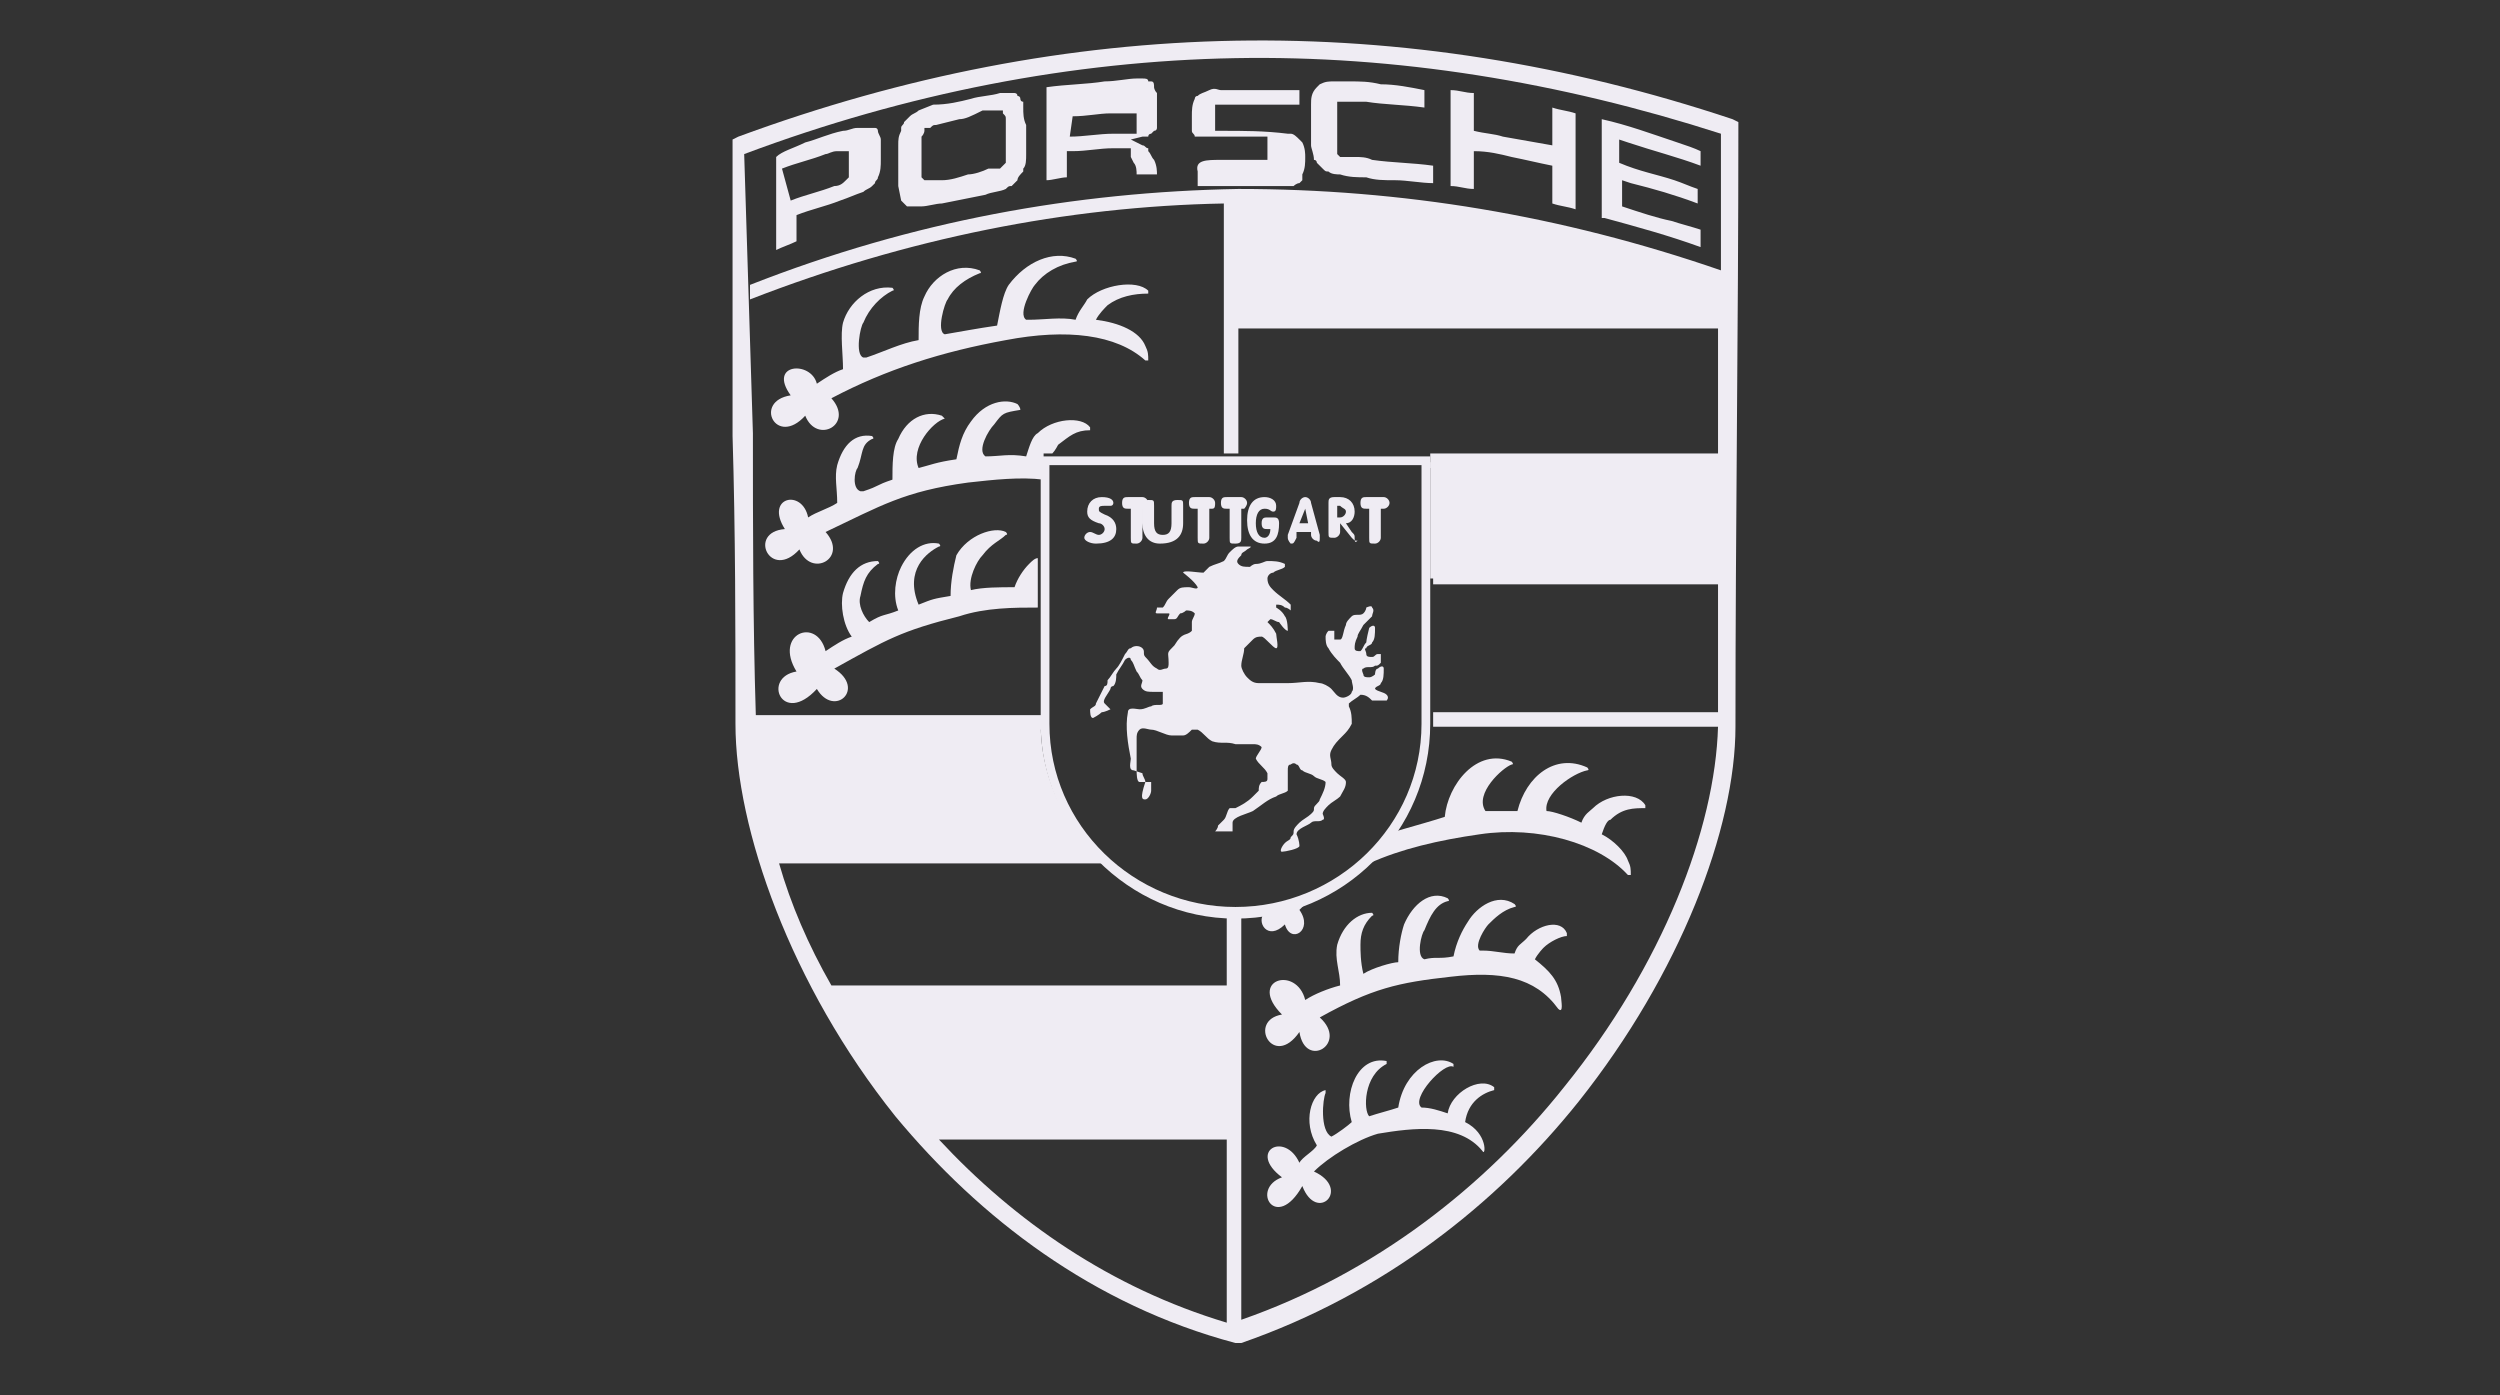 <svg xmlns:v="https://vecta.io/nano" xmlns="http://www.w3.org/2000/svg" xmlns:xlink="http://www.w3.org/1999/xlink" id="Layer_1" x="0px" y="0px" viewBox="0 0 86 48" style="enable-background:new 0 0 86 48;" xml:space="preserve"><rect x="0" y="0" width="86" height="48" fill="#333333" stroke="none"/><style type="text/css">	.st0{fill:#EFECF3;}</style><g>	<path class="st0" d="M44.9,34.4c0.3-0.2,0.8-0.4,1.2-0.5c0-0.5-0.2-0.9-0.1-1.4c0.2-0.7,0.7-1.1,1.2-1.1c0,0,0.1,0.1,0,0.1  c-0.3,0.3-0.4,0.6-0.4,1c0,0.2,0,0.6,0.1,1c0.3-0.2,1-0.4,1.2-0.4c0-0.5,0.1-1,0.2-1.3c0.3-0.7,0.9-1.2,1.5-0.9c0,0,0.1,0.1,0,0.1  c-0.4,0.1-0.6,0.5-0.8,1c-0.1,0.1-0.3,0.9,0,1c0,0,0,0,0,0c0.4-0.1,0.5,0,1-0.1c0.1-0.5,0.3-0.9,0.5-1.2c0.3-0.5,1-1,1.6-0.6  c0,0,0.1,0.1,0,0.1c-0.4,0.1-0.7,0.4-0.9,0.6c-0.1,0.1-0.5,0.7-0.3,0.9c0,0,0,0,0.1,0c0.4,0,0.7,0.1,1.1,0.1  c0.1-0.3,0.2-0.3,0.4-0.5c0.4-0.5,1.2-0.7,1.4-0.2c0,0,0,0.1,0,0.1c-0.2,0-0.6,0.2-0.8,0.4c0,0-0.2,0.2-0.3,0.4  c0.5,0.4,0.8,0.7,0.9,1.3c0,0.1,0.1,0.6-0.1,0.4c-0.8-1.1-2-1.3-3.7-1.1c-1.8,0.2-2.7,0.4-4.5,1.4c1,0.9-0.5,1.8-0.7,0.5  c-0.9,1.3-1.8-0.4-0.6-0.6C42.9,33.7,44.6,33.2,44.9,34.4L44.9,34.4z"></path>	<path class="st0" d="M48,28.6c0.7-0.2,1.4-0.4,1.7-0.5c0.1-1.1,1.1-2.4,2.3-1.9c0,0,0.1,0.1,0,0.1c-0.3,0.1-1.3,1-0.9,1.6  c0.2,0,0.9,0,1.1,0c0.3-1.2,1.3-2,2.4-1.5c0,0,0.1,0.1,0,0.1c-0.5,0.1-1.5,0.8-1.4,1.4c0.2,0,0.8,0.2,1.2,0.4  c0.1-0.3,0.3-0.4,0.4-0.5c0.5-0.5,1.5-0.6,1.8-0.1c0,0,0,0.1,0,0.1c-0.4,0-0.8,0-1.2,0.4c-0.1,0-0.2,0.2-0.3,0.5  c0.4,0.2,0.8,0.6,0.9,0.9c0.1,0.2,0.1,0.3,0.1,0.5c0,0-0.1,0-0.1,0c-1-1.1-3.1-1.7-5.1-1.4c-1.4,0.2-2.7,0.5-3.8,1  C47.4,29.4,47.7,29.1,48,28.6L48,28.6z M45,31c-0.1,0.1-0.2,0.2-0.3,0.3c0.5,0.7-0.3,1.2-0.5,0.5c-0.6,0.6-1-0.1-0.7-0.4  C44,31.3,44.5,31.2,45,31L45,31z"></path>	<path class="st0" d="M44.7,40c0.1-0.2,0.5-0.4,0.6-0.6c-0.5-0.8-0.2-1.8,0.3-1.9c0,0,0,0.1,0,0.1c-0.1,0.2-0.2,1.3,0.2,1.5  c0.2-0.1,0.6-0.4,0.7-0.5c-0.3-1,0.2-2.3,1.2-2.1c0,0,0,0.1,0,0.1c-0.8,0.4-0.8,1.6-0.6,1.8c0.3-0.1,0.7-0.2,1-0.3  c0.2-1.3,1.3-1.9,1.9-1.5c0,0,0,0.1,0,0.1c-0.3-0.2-1.5,1.1-1.1,1.4c0.3,0,0.6,0.1,0.9,0.2c0.1-0.7,1.1-1.3,1.6-0.9  c0,0,0,0.1,0,0.1c-0.4,0.1-0.9,0.4-1,1.1c0.8,0.4,0.7,1.2,0.6,1c-0.8-1-2.4-0.8-3.6-0.6c-0.7,0.2-1.7,0.8-2.2,1.3  c1.3,0.6,0.1,1.8-0.4,0.5c-0.9,1.6-1.8,0.1-0.7-0.3C42.9,39.6,44.2,38.9,44.7,40L44.7,40z"></path>	<path class="st0" d="M31.6,38.8c-1.3-1.5-2.4-3.1-3.2-4.7h14v4.7H31.6L31.6,38.8z"></path>	<polygon class="st0" points="49.2,15.9 59.5,15.9 59.5,19.9 49.2,19.9  "></polygon>	<polygon class="st0" points="59.5,9.7 56.4,8.6 52.9,7.9 48.9,7.1 45.2,6.8 42.3,6.8 42.3,11 59.5,11  "></polygon>	<path class="st0" d="M27.7,4.9c0.4-0.1,0.8-0.3,1.3-0.4c0.2,0,0.3-0.1,0.5-0.1c0.2,0,0.3,0,0.5,0l0.1,0c0.1,0,0.1,0.1,0.1,0.1  c0,0.1,0.1,0.2,0.1,0.3c0,0.2,0,0.5,0,0.7c0,0.2,0,0.4-0.1,0.6c0,0.1-0.1,0.1-0.1,0.2c0,0-0.1,0.1-0.1,0.1  c-0.1,0.1-0.2,0.1-0.3,0.2c-0.3,0.1-0.5,0.2-0.8,0.3c-0.5,0.2-1,0.3-1.5,0.5v0.9c-0.2,0.1-0.5,0.2-0.7,0.3V5.4  C26.9,5.2,27.3,5.1,27.7,4.9L27.7,4.9z M27.2,6.9c0.5-0.2,1-0.3,1.5-0.5c0.2,0,0.3-0.1,0.4-0.2l0.1-0.1l0,0l0,0l0,0l0,0l0-0.1  c0-0.1,0-0.1,0-0.2c0-0.2,0-0.3,0-0.4l0-0.1l0-0.1l0,0l-0.1,0l-0.1,0h-0.1h-0.1c-0.2,0-0.3,0.1-0.4,0.1c-0.5,0.2-1,0.3-1.5,0.5  L27.2,6.9L27.2,6.9z M33.4,3.4c0.3-0.1,0.7-0.1,1-0.2c0.1,0,0.2,0,0.3,0c0,0,0.1,0,0.2,0c0,0,0.1,0,0.1,0.1c0,0,0.1,0,0.1,0.1  c0,0,0,0.1,0.1,0.1c0,0.1,0,0.1,0,0.2c0,0.2,0,0.4,0.1,0.6c0,0.2,0,0.5,0,0.7c0,0.1,0,0.2,0,0.3c0,0.2,0,0.4-0.1,0.5  c0,0,0,0.1,0,0.1C35.1,6,35,6.1,35,6.2l-0.1,0.1l-0.1,0.1c-0.1,0-0.1,0-0.2,0.1c-0.2,0.1-0.5,0.1-0.7,0.2c-0.5,0.1-1,0.2-1.5,0.3  c-0.2,0-0.5,0.1-0.7,0.1c-0.1,0-0.1,0-0.2,0l-0.2,0c0,0-0.1,0-0.1,0L31.1,7L31,6.9l-0.1-0.5V5c0-0.2,0-0.3,0.1-0.5l0-0.1  c0-0.1,0.1-0.1,0.1-0.2l0.1-0.1L31.3,4c0.1-0.1,0.2-0.1,0.3-0.2l0.5-0.2C32.6,3.6,33,3.5,33.4,3.4L33.4,3.4z M33,4.1l-0.8,0.2  c-0.1,0-0.1,0-0.2,0.1l-0.1,0l-0.1,0l0,0l0,0l0,0l0,0.1c0,0,0,0.1-0.1,0.2c0,0.2,0,0.4,0,0.6c0,0.2,0,0.4,0,0.6l0,0.1l0,0.1  l0.1,0.1l0.1,0l0.1,0l0.1,0h0.1c0.1,0,0.1,0,0.2,0c0.3,0,0.6-0.1,0.9-0.2c0.2,0,0.5-0.1,0.7-0.2c0,0,0.1,0,0.2,0l0.1,0l0.1,0  l0.1-0.1l0.1-0.1l0-0.1l0-0.1l0-0.1c0-0.2,0-0.4,0-0.7c0-0.1,0-0.2,0-0.4l0-0.1c0-0.1,0-0.1-0.1-0.2l0-0.1l0,0l0,0l0,0l-0.1,0  l-0.1,0l-0.1,0c-0.1,0-0.3,0-0.4,0C33.4,4,33.2,4.1,33,4.1L33,4.1z M38,2.8c0.4,0,0.8-0.1,1.1-0.1c0.1,0,0.2,0,0.2,0  c0.1,0,0.2,0,0.2,0.1c0,0,0.1,0,0.1,0c0.1,0,0.1,0.1,0.1,0.2c0,0,0,0.1,0.1,0.2c0,0.1,0,0.3,0,0.4c0,0.2,0,0.3,0,0.5  c0,0.1,0,0.1,0,0.2l0,0.1c0,0,0,0.1-0.1,0.1l-0.1,0.1c0,0-0.1,0-0.1,0.1c0,0-0.1,0-0.2,0l-0.4,0.1l0.4,0.2c0.1,0,0.1,0.1,0.2,0.1  l0,0.1c0.1,0.1,0.1,0.2,0.2,0.3c0.1,0.2,0.1,0.4,0.1,0.5c-0.2,0-0.5,0-0.7,0c0-0.1,0-0.3-0.1-0.4l-0.1-0.2l0-0.1l0-0.1l0-0.1  l-0.1,0l-0.1,0c0,0-0.1,0-0.1,0c-0.1,0-0.2,0-0.3,0c-0.5,0-0.9,0.1-1.4,0.1l-0.2,0v0.9c-0.2,0-0.5,0.1-0.7,0.1V3  C36.7,2.9,37.4,2.9,38,2.8L38,2.8z M36.8,4.7c0.5,0,1-0.1,1.5-0.1c0.2,0,0.3,0,0.5,0c0,0,0.1,0,0.1,0l0.1,0l0.1,0l0,0l0,0l0,0l0,0  c0,0,0-0.1,0-0.1c0-0.1,0-0.3,0-0.4c0,0,0-0.1,0-0.2l0,0l0,0l0,0l0,0l0,0l-0.1,0c0,0-0.1,0-0.1,0c-0.2,0-0.5,0-0.7,0  c-0.4,0-0.8,0.1-1.3,0.1L36.8,4.7L36.8,4.7z M42,5.5c0.3,0,0.5,0,0.8,0c0.2,0,0.4,0,0.6,0c0,0,0.1,0,0.1,0c0,0,0.1,0,0.1,0l0,0l0,0  l0,0l0,0l0-0.1V4.9l0-0.2l0,0l0,0l0,0l0,0l0,0l-0.1,0l-0.2,0h-0.2h-1.5c-0.2,0-0.3,0-0.4,0c0,0-0.1,0-0.1,0l0,0l0,0l0,0l0,0l0,0  c0-0.1-0.1-0.1-0.1-0.2c0-0.2,0-0.4,0-0.5c0-0.2,0-0.4,0.1-0.6c0,0,0-0.1,0.1-0.1c0.1-0.1,0.2-0.1,0.4-0.2s0.3,0,0.4,0  c0.3,0,0.7,0,1,0c0.5,0,1.1,0,1.7,0v0.5c-0.7,0-1.5,0-2.2,0c-0.2,0-0.3,0-0.5,0c0,0-0.1,0-0.1,0l-0.1,0l0,0l0,0.1l0,0.1l0,0.1  c0,0.1,0,0.2,0,0.3l0,0.1l0,0.1l0,0.1l0.1,0l0.1,0c0.8,0,1.5,0,2.3,0.1l0.1,0c0.1,0,0.2,0.1,0.3,0.2c0,0,0.1,0.1,0.1,0.1  c0.1,0.2,0.1,0.4,0.1,0.5c0,0.2,0,0.4-0.1,0.6c0,0,0,0.1,0,0.1l0,0.1c0,0-0.1,0.1-0.1,0.1c-0.1,0-0.2,0.1-0.2,0.1  c-0.1,0-0.3,0-0.4,0c-0.4,0-0.7,0-1.1,0c-0.6,0-1.2,0-1.8,0c0-0.2,0-0.4,0-0.5C41.1,5.5,41.5,5.5,42,5.5L42,5.5L42,5.5L42,5.5  L42,5.5z M47,6.1c-0.3,0-0.6,0-0.9-0.1c-0.1,0-0.3,0-0.4-0.1c-0.1,0-0.1,0-0.2-0.1c0,0-0.1-0.1-0.1-0.1c0,0-0.1-0.1-0.1-0.1  c0,0,0-0.1-0.1-0.1c0-0.2-0.1-0.4-0.1-0.5c0-0.4,0-0.9,0-1.3V3.6c0-0.2,0-0.4,0.2-0.6c0,0,0.1-0.1,0.1-0.1c0.2-0.1,0.3-0.1,0.5-0.1  c0.2,0,0.4,0,0.5,0c0.4,0,0.7,0,1.1,0.1c0.5,0,1,0.1,1.5,0.2v0.6c-0.7-0.1-1.4-0.1-2-0.2c-0.2,0-0.4,0-0.7,0l-0.1,0l-0.1,0l-0.1,0  l-0.1,0L46,3.5l0,0.1l0,0.1c0,0,0,0.1,0,0.1c0,0.2,0,0.4,0,0.7c0,0.2,0,0.4,0,0.5c0,0,0,0.1,0,0.1l0,0.1l0,0.1l0.1,0.1l0.1,0l0.1,0  l0.1,0c0.1,0,0.1,0,0.2,0c0.2,0,0.4,0,0.6,0.1c0.7,0.1,1.4,0.1,2.1,0.2c0,0.2,0,0.4,0,0.5v0.1c-0.4,0-0.9-0.1-1.3-0.1  C47.6,6.2,47.3,6.2,47,6.1L47,6.1z M51.7,4.7c0.6,0.1,1.1,0.2,1.7,0.3V3.7c0.3,0.1,0.5,0.1,0.8,0.2v3.3c-0.3-0.1-0.5-0.1-0.8-0.2  V5.7c-0.5-0.1-0.9-0.2-1.4-0.3c-0.4-0.1-0.8-0.2-1.3-0.2v1.3c-0.3,0-0.5-0.1-0.8-0.1V3.1c0.3,0,0.5,0.1,0.8,0.1v1.3  C51.1,4.6,51.4,4.6,51.7,4.7L51.7,4.7z M57.7,4.9C58,5,58.3,5.1,58.5,5.2v0.5c-0.8-0.3-1.6-0.5-2.5-0.8l-0.3-0.1v0.8  C56.4,5.9,57,6,57.6,6.2c0.3,0.1,0.5,0.2,0.8,0.3V7c-0.8-0.3-1.5-0.5-2.3-0.7l-0.3-0.1v0.9c0.6,0.2,1.2,0.4,1.7,0.5  c0.3,0.1,0.7,0.2,1,0.3v0.6c-1.1-0.4-2.2-0.7-3.3-1l-0.1,0V4.1C56,4.3,56.8,4.6,57.7,4.9L57.7,4.9z"></path>	<path class="st0" d="M26.4,29.4c-0.5-1.6-0.7-3.2-0.8-4.5h10.2c0,1.7,0.7,3.3,1.9,4.5H26.4L26.4,29.4z"></path>	<path class="st0" d="M25.2,4.8l0.2-0.1c5.7-2.1,11.4-3.2,17.1-3.3c5.7-0.1,11.4,0.8,17.1,2.7l0.2,0.1v0.2c0,6.9-0.1,13.7-0.1,20.6  c0,3.5-1.9,8.5-5.4,12.9c-2.8,3.5-6.7,6.6-11.6,8.3h-0.2c-4.9-1.3-8.8-4.3-11.7-7.8c-3.6-4.5-5.5-9.9-5.5-13.5l0,0l0,0l0,0  c0-3.3,0-6.6-0.1-9.9L25.2,4.8L25.2,4.8z M31.8,38.6h10.4v-4.2H28.9c0-0.1-0.1-0.2-0.1-0.2c0.7,1.3,1.6,2.5,2.5,3.8  C31.5,38.2,31.6,38.4,31.8,38.6L31.8,38.6z M42.2,39.2h-9.9c2.6,2.8,5.9,5.1,9.9,6.3V39.2L42.2,39.2z M32.3,39.1  C32.2,39.1,32.2,39.1,32.3,39.1C32.2,39.1,32.2,39.1,32.3,39.1L32.3,39.1z M32.1,38.9C32.1,38.9,32.1,38.9,32.1,38.9  C32.1,38.9,32.1,38.9,32.1,38.9L32.1,38.9z M28.6,33.9h13.6v-2.5c0.1,0,0.2,0,0.3,0c0.1,0,0.1,0,0.2,0v14c0,0,0,0,0,0  c4.6-1.6,8.4-4.6,11.1-8c3.4-4.2,5.2-8.9,5.3-12.4c0,0,0,0,0,0h-9.8c0-0.1,0-0.2,0-0.3v-0.2h9.8c0-1.5,0-2.9,0-4.4h-9.8v-0.5h9.8  c0-1.2,0-2.4,0-3.5h-9.9v-0.5h-0.1v0h10c0-1.4,0-2.9,0-4.3H42.6v4.3h-0.5V7c-5.4,0.1-10.9,1.2-16.3,3.3l0-0.5  c5.6-2.2,11.2-3.2,16.8-3.3c5.6,0,11.1,0.9,16.6,2.8c0,0.2,0,0.4,0,0.5c0-1.7,0-3.5,0-5.2C53.6,2.8,48,1.9,42.5,2  c-5.6,0.1-11.3,1.2-16.9,3.3l0.3,9.6c0,3.2,0,6.5,0.1,9.7c0,0,0,0,0,0h9.9v0.2c0,0.1,0,0.2,0,0.3h-10l0,0c0,1.2,0.3,2.6,0.7,4.1  c0,0,0,0,0,0h10.9c0.1,0.1,0.2,0.2,0.3,0.3l0.3,0.2H26.8C27.2,31.1,27.8,32.5,28.6,33.9L28.6,33.9z M28.8,34.2  C28.8,34.2,28.8,34.2,28.8,34.2C28.8,34.2,28.8,34.2,28.8,34.2L28.8,34.2z M28.7,34.2C28.7,34.2,28.7,34.2,28.7,34.2  C28.7,34.2,28.7,34.2,28.7,34.2L28.7,34.2z M28.6,34.1C28.6,34,28.6,34,28.6,34.1C28.6,34,28.6,34,28.6,34.1L28.6,34.1z M26.8,29.7  C26.8,29.7,26.8,29.6,26.8,29.7C26.8,29.6,26.8,29.7,26.8,29.7L26.8,29.7z M26.7,29.5C26.7,29.5,26.7,29.4,26.7,29.5  C26.7,29.4,26.7,29.5,26.7,29.5L26.7,29.5z M25.9,25L25.9,25L25.9,25L25.9,25z M25.9,24.7L25.9,24.7L25.9,24.7L25.9,24.7z M59,24.7  L59,24.7L59,24.7L59,24.7z M59,24.8C59,24.8,59,24.8,59,24.8C59,24.8,59,24.8,59,24.8L59,24.8z M59,24.8L59,24.8  C59,24.9,59,24.9,59,24.8L59,24.8z M59,24.9L59,24.9C59,25,59,25,59,24.9L59,24.9z M59,25L59,25L59,25L59,25z M59,25  C59,25,59,25,59,25C59,25,59,25,59,25L59,25z M59,24.9L59,24.9L59,24.9L59,24.9C59,24.9,59,24.9,59,24.9L59,24.9L59,24.9L59,24.9  L59,24.9L59,24.9L59,24.9L59,24.9L59,24.9z M59,24.9L59,24.9C59,24.9,59,24.9,59,24.9L59,24.9L59,24.9L59,24.9L59,24.9z M59,24.7  L59,24.7C59,24.7,59,24.7,59,24.7C59,24.7,59,24.7,59,24.7L59,24.7L59,24.7L59,24.7L59,24.7z M59.1,15.7L59.1,15.7L59.1,15.7  L59.1,15.7z M42.6,10.8h16.5c0,0.1,0,0.2,0,0.3c0-0.4,0-0.8,0-1.2C53.6,7.9,48.1,7,42.6,7L42.6,10.8L42.6,10.8z M59.1,11.1  c0,0,0,0.1,0,0.1C59.1,11.2,59.1,11.1,59.1,11.1L59.1,11.1z M59.1,11.2L59.1,11.2L59.1,11.2L59.1,11.2z M59.1,11.3  C59.1,11.3,59.1,11.3,59.1,11.3C59.1,11.3,59.1,11.3,59.1,11.3L59.1,11.3z M42.7,45.5L42.7,45.5L42.7,45.5L42.7,45.5z M42.6,45.5  L42.6,45.5L42.6,45.5L42.6,45.5z M42.6,45.5C42.5,45.5,42.5,45.5,42.6,45.5C42.5,45.5,42.5,45.5,42.6,45.5L42.6,45.5z M42.4,45.5  c0,0-0.1,0-0.1,0C42.3,45.5,42.3,45.5,42.4,45.5L42.4,45.5z M42.7,45.5C42.7,45.5,42.7,45.5,42.7,45.5  C42.7,45.5,42.7,45.5,42.7,45.5L42.7,45.5L42.7,45.5z"></path>	<path class="st0" d="M28.1,13.2c0.3-0.2,0.6-0.4,0.9-0.5c0-0.5-0.1-1.2,0-1.6c0.2-0.7,0.9-1.3,1.7-1.2c0,0,0.1,0.1,0,0.1  c-0.4,0.2-0.8,0.6-1,1.1c-0.1,0.1-0.3,1.1,0,1.2c0,0,0.1,0,0.1,0c0.6-0.2,1.2-0.5,1.8-0.6c0-0.5,0-1.1,0.2-1.5  c0.3-0.7,1.1-1.2,1.9-0.9c0,0,0.1,0.1,0,0.1c-0.5,0.2-0.9,0.5-1.1,0.9c-0.1,0.1-0.4,1.1-0.1,1.2h0c0.6-0.1,1.1-0.2,1.8-0.3  c0.1-0.5,0.2-1.1,0.4-1.4C35.3,9,36.2,8.6,37,8.9c0,0,0.1,0.1,0,0.1c-0.6,0.1-1.1,0.4-1.4,0.8c-0.1,0.1-0.6,1-0.3,1.2  c0,0,0.1,0,0.1,0c0.5,0,1.1-0.1,1.6,0c0.1-0.3,0.3-0.5,0.4-0.7c0.5-0.5,1.7-0.7,2.1-0.3c0,0,0,0.1,0,0.1c-0.5,0-1,0.1-1.4,0.4  c-0.1,0.1-0.3,0.3-0.4,0.5c0.8,0.1,1.5,0.4,1.7,0.9c0.1,0.2,0.1,0.3,0.1,0.5c0,0-0.1,0-0.1,0c-1-0.9-2.7-1.1-4.8-0.7  c-2.2,0.4-4.1,1-6,2c0.8,0.9-0.5,1.6-0.9,0.6c-1,1.1-1.8-0.5-0.5-0.7C26.4,12.5,27.9,12.4,28.1,13.2L28.1,13.2z"></path>	<path class="st0" d="M28.4,22.4c0.3-0.2,0.6-0.4,0.9-0.5c-0.3-0.4-0.4-1.1-0.3-1.5c0.2-0.7,0.6-1.1,1.2-1.1c0,0,0.1,0.1,0,0.1  c-0.4,0.3-0.5,0.6-0.6,1.1c-0.1,0.3,0.1,0.7,0.3,0.9c0.5-0.3,0.5-0.2,1-0.4c-0.2-0.5-0.1-1.1,0.1-1.5c0.3-0.6,0.8-0.9,1.3-0.8  c0,0,0.1,0.1,0,0.1c-0.4,0.2-1.2,0.8-0.7,2c0.5-0.2,0.5-0.2,1.1-0.3c0-0.5,0.1-1,0.2-1.4c0.4-0.7,1.3-1,1.7-0.8c0,0,0.1,0.1,0,0.1  c-0.2,0.2-0.5,0.3-0.8,0.7c-0.2,0.2-0.5,0.8-0.4,1.2c0.4-0.1,1-0.1,1.5-0.1c0.1-0.3,0.3-0.6,0.5-0.8c0.1-0.1,0.2-0.2,0.3-0.2v1.7  c-0.8,0-1.8,0-2.7,0.3c-2,0.5-2.5,0.8-4.3,1.8c1.1,0.7,0,1.7-0.6,0.7c-1.2,1.3-1.9-0.4-0.7-0.6C26.6,21.8,28.1,21.2,28.4,22.4  L28.4,22.4z"></path>	<path class="st0" d="M27.8,17.8c0.3-0.2,0.7-0.3,1-0.5c0-0.5-0.1-0.9,0-1.3c0.2-0.7,0.6-1.1,1.2-1c0,0,0.1,0.1,0,0.1  c-0.4,0.2-0.3,0.5-0.5,1c-0.1,0.1-0.2,0.7,0.1,0.8c0,0,0.1,0,0.1,0c0.6-0.2,0.4-0.2,1-0.4c0-0.5,0-1.1,0.2-1.4  c0.3-0.7,0.9-1,1.5-0.8c0,0,0.1,0.1,0.1,0.1c-0.4,0.1-1.2,1-0.9,1.7c0.4-0.1,0.6-0.2,1.3-0.3c0.1-0.5,0.2-0.9,0.5-1.3  c0.5-0.7,1.2-0.8,1.6-0.6c0,0,0.1,0.1,0.1,0.2c-0.6,0.1-0.6,0.1-0.9,0.5c-0.2,0.2-0.6,0.9-0.3,1.1c0.5,0,0.8-0.1,1.4,0  c0.1-0.3,0.2-0.7,0.4-0.8c0.5-0.5,1.5-0.6,1.8-0.2c0,0,0,0.1,0,0.1c-0.5,0-0.7,0.2-1.1,0.5c0,0-0.1,0.2-0.2,0.3h-0.3v0.9  c-0.8-0.1-1.7,0-2.6,0.1c-2.2,0.3-3,0.8-4.9,1.7c0.8,0.9-0.5,1.6-0.9,0.6c-1,1.1-1.8-0.6-0.5-0.7C26.3,17.1,27.6,16.8,27.8,17.8  L27.8,17.8z"></path>	<g>		<path class="st0" d="M48.9,16v8.9c0,3.5-2.9,6.3-6.4,6.3c-3.5,0-6.4-2.8-6.4-6.3V16H48.9 M49.2,15.7H35.8v9.2c0,3.6,3,6.7,6.7,6.7   c3.7,0,6.7-3,6.7-6.7L49.2,15.7L49.2,15.7z"></path>	</g>	<path class="st0" d="M42.2,22.2c0.1,0.1,0.2,0,0.2-0.1c0.1-0.2,0.1-0.4,0.1-0.6c0-0.2,0-0.4-0.1-0.6c-0.1-0.4-0.3-0.7-0.7-0.7  c0,0-0.1,0.1-0.1,0.1c0.3,0.3,0.4,0.3,0.5,0.7C42.3,21.4,42.2,22.1,42.2,22.2L42.2,22.2z M39.4,27.5c0.1,0,0.2-0.2,0.2-0.3  c0-0.1,0-0.3,0-0.3c0,0-0.2,0-0.2,0c-0.1,0-0.1,0-0.2,0c-0.1,0-0.1-0.3-0.1-0.4c0-0.4,0-0.7,0-1.1c0-0.1,0-0.2,0.1-0.3  c0.1-0.1,0.3,0,0.4,0c0.2,0,0.5,0.2,0.7,0.2c0.1,0,0.3,0,0.4,0c0.1,0,0.2-0.1,0.3-0.2c0.1,0,0.1,0,0.2,0c0.2,0.1,0.3,0.3,0.5,0.4  c0.3,0.1,0.5,0,0.8,0.1c0.2,0,0.4,0,0.6,0c0.1,0,0.2,0,0.3,0.1c0,0.1-0.2,0.3-0.2,0.4c0.1,0.2,0.3,0.3,0.4,0.5c0,0.1,0,0.2,0,0.2  c0,0.1-0.1,0.1-0.2,0.1c-0.1,0.1-0.1,0.2-0.1,0.3c-0.1,0.1-0.2,0.2-0.2,0.2c-0.2,0.2-0.4,0.3-0.6,0.4c-0.1,0-0.2,0-0.2,0  c-0.1,0.1-0.1,0.3-0.2,0.4c-0.1,0.1-0.1,0.1-0.2,0.2c0,0.1-0.1,0.2-0.1,0.2c0,0,0.3,0,0.4,0s0.2,0,0.2,0c0,0,0-0.1,0-0.3  c0-0.2,0.5-0.3,0.7-0.4c0.3-0.2,0.5-0.4,0.8-0.5c0.1-0.1,0.3-0.1,0.4-0.2c0,0,0-0.1,0-0.2c0-0.2,0-0.3,0-0.5c0-0.1,0-0.2,0.1-0.2  c0,0,0.1-0.1,0.2,0c0.1,0,0.1,0.2,0.2,0.2c0.1,0.1,0.3,0.1,0.4,0.2c0.1,0.1,0.3,0.1,0.4,0.2c0,0.2-0.1,0.4-0.2,0.6  c0,0.1-0.2,0.2-0.2,0.3c0,0.1,0,0.1-0.1,0.2c-0.1,0.1-0.3,0.2-0.4,0.3c-0.1,0.1-0.2,0.2-0.2,0.3c0,0.1,0,0.1-0.1,0.2  c0,0.1-0.1,0.1-0.2,0.2s-0.2,0.3-0.1,0.3c0.1,0,0.6-0.1,0.6-0.2c0,0,0-0.2-0.1-0.4c0-0.2,0.4-0.3,0.5-0.4c0.1-0.1,0.3,0,0.4-0.1  c0.1,0,0-0.2,0-0.2c0-0.1,0.1-0.2,0.2-0.3c0.1-0.1,0.3-0.2,0.4-0.3c0.1-0.2,0.2-0.3,0.2-0.5c0-0.1-0.2-0.2-0.3-0.3  c-0.1-0.1-0.2-0.2-0.2-0.3c0-0.2-0.1-0.3,0-0.5c0.1-0.2,0.2-0.3,0.4-0.5c0.1-0.1,0.2-0.2,0.3-0.4c0-0.2,0-0.4-0.1-0.6  c0,0,0-0.1,0-0.1c0.1-0.1,0.3-0.2,0.4-0.3c0.2,0,0.3,0.1,0.4,0.2c0.2,0,0.3,0,0.5,0c0,0,0.1-0.1,0-0.2c-0.1-0.1-0.3-0.1-0.4-0.2  c0-0.1,0.2-0.1,0.2-0.2c0.1-0.1,0.1-0.3,0.1-0.5c0-0.1-0.1-0.1-0.2,0c-0.1,0-0.1,0.2-0.1,0.2c0,0-0.1,0.1-0.2,0.1  c-0.1,0-0.2,0-0.2-0.1c0,0-0.1-0.2,0-0.2c0.1-0.1,0.3,0,0.4-0.1c0.1,0,0.1,0,0.2-0.1c0-0.1,0-0.2,0-0.3c0,0-0.1,0-0.1,0  c-0.1,0-0.1,0.1-0.2,0.1c-0.1,0-0.2,0-0.2-0.1c0-0.1-0.1-0.2,0-0.2c0-0.1,0.2-0.1,0.2-0.2c0.1-0.1,0.1-0.3,0.1-0.5  c0-0.1-0.1-0.1-0.2,0C47,22,47,22.1,47,22.1c-0.1,0.1-0.1,0.2-0.2,0.3c-0.1,0-0.2,0-0.2-0.1c0-0.1,0-0.2,0.1-0.4  c0-0.1,0.1-0.2,0.2-0.4c0.1-0.1,0.2-0.2,0.3-0.3c0-0.1,0.1-0.2,0-0.3c0-0.1-0.2,0-0.2,0c0,0,0,0.1-0.1,0.2c-0.1,0.1-0.3,0-0.4,0.1  c-0.1,0.1-0.2,0.2-0.2,0.3c-0.1,0.2-0.1,0.5-0.2,0.5c0,0-0.2,0-0.2,0c0-0.1,0-0.2,0-0.3c0,0-0.2,0-0.2,0c-0.1,0.1-0.1,0.2-0.1,0.2  c0,0.1,0,0.3,0.1,0.4c0.1,0.2,0.3,0.4,0.4,0.5c0.1,0.2,0.3,0.4,0.4,0.6c0,0.1,0.1,0.3,0,0.4c0,0.1-0.2,0.2-0.3,0.2  c-0.2,0-0.3-0.2-0.4-0.3c-0.1-0.1-0.3-0.2-0.4-0.2c-0.4-0.1-0.7,0-1.1,0c-0.3,0-0.7,0-1,0c-0.2,0-0.3-0.1-0.4-0.2s-0.2-0.3-0.2-0.4  c0-0.2,0.1-0.4,0.1-0.6c0.1-0.1,0.2-0.2,0.3-0.3c0.1-0.1,0.2-0.1,0.3-0.1c0.1,0,0.4,0.4,0.5,0.4c0.1,0,0-0.4,0-0.5  c-0.1-0.2-0.2-0.3-0.3-0.4c0,0,0.1-0.1,0.1-0.1c0.1,0,0.2,0.1,0.3,0.1c0,0,0.2,0.3,0.3,0.3c0,0,0-0.4-0.1-0.5  c-0.1-0.2-0.3-0.3-0.3-0.3c0,0,0-0.1,0-0.1c0.1,0,0.2,0,0.3,0.1c0.1,0,0.2,0.1,0.2,0.1c0,0,0-0.2,0-0.2c-0.2-0.2-0.4-0.3-0.6-0.5  c-0.1-0.1-0.2-0.2-0.2-0.4c0-0.1,0.1-0.2,0.2-0.2c0.1-0.1,0.3-0.1,0.4-0.2c0,0,0-0.1,0-0.1c-0.2-0.1-0.4-0.1-0.6-0.1  c-0.1,0-0.2,0.1-0.4,0.1c-0.1,0-0.2,0.1-0.2,0.1c-0.2,0-0.3,0-0.4-0.1c-0.1-0.1,0-0.2,0.1-0.3c0-0.1,0.1-0.1,0.2-0.2  c0,0,0.2-0.1,0.1-0.1c0,0-0.3,0-0.4,0c-0.1,0-0.2,0.1-0.3,0.2c-0.1,0.1-0.1,0.2-0.2,0.3c-0.2,0.1-0.3,0.1-0.5,0.2  c0,0-0.2,0.2-0.2,0.2c-0.2,0-0.7-0.1-0.7,0c0,0,0.4,0.3,0.5,0.5c0,0.1-0.2,0-0.3,0c-0.2,0-0.3,0-0.4,0.1s-0.2,0.2-0.3,0.3  c-0.1,0.1-0.1,0.2-0.2,0.3c0,0-0.2,0-0.2,0c0,0.1-0.1,0.2,0,0.2l0.4,0c0.1,0-0.1,0.2,0,0.2c0,0,0.1,0,0.2,0c0.1,0,0.1-0.1,0.2-0.2  c0.1,0,0.2-0.1,0.2-0.1c0.1,0,0.2,0,0.3,0.1c0,0.1-0.1,0.2-0.1,0.3c0,0.1,0,0.2,0,0.3c-0.2,0.2-0.3,0-0.6,0.5  c-0.3,0.3-0.2,0.2-0.2,0.6c0,0.1,0,0.2-0.1,0.2c-0.1,0-0.2,0.1-0.3,0c-0.2-0.1-0.2-0.2-0.4-0.4c-0.1-0.1,0-0.2-0.1-0.3  c-0.1-0.1-0.3-0.1-0.4,0c-0.1,0-0.1,0.1-0.2,0.2c-0.1,0.2-0.2,0.4-0.3,0.5c-0.1,0.1-0.2,0.3-0.3,0.4c0,0.1,0,0.2-0.1,0.2  c-0.1,0.2-0.2,0.4-0.3,0.6c0,0.1-0.1,0.1-0.2,0.2c0,0.1,0,0.3,0.1,0.3c0,0,0.2-0.1,0.3-0.2c0.1,0,0.3-0.1,0.3-0.1s-0.1-0.1-0.2-0.2  c-0.1-0.1,0.1-0.3,0.2-0.5c0-0.1,0.1-0.1,0.1-0.1c0.1-0.1,0.1-0.3,0.1-0.4c0.1-0.2,0.2-0.3,0.3-0.5c0.1-0.1,0.2-0.1,0.2,0  c0.1,0.1,0.1,0.2,0.2,0.4c0.1,0.1,0.1,0.2,0.2,0.3c0,0.1-0.1,0.2,0,0.3c0.1,0.1,0.2,0.1,0.4,0.1l0.3,0l0,0.4c0,0.1-0.3,0-0.4,0.1  c-0.1,0-0.2,0.1-0.4,0.1c-0.1,0-0.4-0.1-0.4,0.1c-0.1,0.5,0,1.1,0.1,1.6c0,0.1-0.1,0.4,0.1,0.4l0.3,0.1c0,0.1,0.1,0.2,0.1,0.3  C39.2,27.5,39.3,27.5,39.4,27.5L39.4,27.5z"></path>	<path class="st0" d="M47.8,17.3c0-0.1-0.1-0.2-0.2-0.2H47c-0.1,0-0.2,0-0.2,0.2s0.1,0.2,0.2,0.2h0.1v1c0,0.2,0,0.2,0.2,0.2  c0.1,0,0.2-0.1,0.2-0.2v-1h0.1C47.7,17.5,47.8,17.4,47.8,17.3L47.8,17.3z M46.3,17.6c0,0.1-0.1,0.2-0.2,0.2H46v-0.4h0.1  C46.2,17.5,46.3,17.5,46.3,17.6L46.3,17.6z M46.6,18.5c0-0.1,0-0.1-0.1-0.2L46.3,18c0.2,0,0.3-0.2,0.3-0.4c0-0.3-0.2-0.5-0.5-0.5  h-0.2c-0.2,0-0.2,0.1-0.2,0.2v1c0,0.2,0,0.2,0.2,0.2c0.1,0,0.2-0.1,0.2-0.2V18l0.4,0.5c0.1,0.1,0.1,0.1,0.2,0.1  C46.6,18.7,46.6,18.6,46.6,18.5L46.6,18.5z M45,18h-0.3l0.2-0.5L45,18L45,18z M45.4,18.5c0,0,0-0.1,0-0.1l-0.3-1.1  c0-0.1-0.1-0.2-0.2-0.2c-0.1,0-0.2,0.1-0.2,0.2l-0.4,1.1c0,0,0,0.1,0,0.1c0,0.1,0.1,0.2,0.1,0.2c0.1,0,0.1,0,0.2-0.2l0-0.2h0.5  l0,0.1c0,0.1,0.1,0.2,0.2,0.2C45.4,18.7,45.4,18.6,45.4,18.5L45.4,18.5z M44,18c0-0.2-0.1-0.2-0.2-0.2h-0.2c-0.1,0-0.2,0-0.2,0.2  s0.1,0.2,0.2,0.2h0.1c0,0.2-0.1,0.3-0.2,0.3c-0.2,0-0.3-0.2-0.3-0.5c0-0.3,0.1-0.5,0.3-0.5s0.2,0.1,0.3,0.1c0.1,0,0.1-0.1,0.1-0.2  c0-0.2-0.2-0.3-0.4-0.3c-0.4,0-0.6,0.3-0.6,0.8c0,0.5,0.2,0.8,0.6,0.8S44,18.4,44,18L44,18z M42.9,17.3c0-0.1-0.1-0.2-0.2-0.2h-0.5  c-0.1,0-0.2,0-0.2,0.2s0.1,0.2,0.2,0.2h0.1v1c0,0.2,0,0.2,0.2,0.2s0.2-0.1,0.2-0.2v-1h0.1C42.8,17.5,42.9,17.4,42.9,17.3L42.9,17.3  z M41.8,17.3c0-0.1-0.1-0.2-0.2-0.2h-0.5c-0.1,0-0.2,0-0.2,0.2s0.1,0.2,0.2,0.2h0.1v1c0,0.2,0,0.2,0.2,0.2c0.1,0,0.2-0.1,0.2-0.2  v-1h0.1C41.8,17.5,41.8,17.4,41.8,17.3L41.8,17.3z M40.7,18v-0.6c0-0.2,0-0.2-0.2-0.2s-0.2,0.1-0.2,0.2V18c0,0.3-0.1,0.4-0.3,0.4  c-0.2,0-0.3-0.1-0.3-0.4v-0.6c0-0.2,0-0.2-0.2-0.2c-0.1,0-0.2,0.1-0.2,0.2V18c0,0.4,0.2,0.7,0.6,0.7C40.5,18.7,40.7,18.4,40.7,18  L40.7,18z M39.5,17.3c0-0.1-0.1-0.2-0.2-0.2h-0.5c-0.1,0-0.2,0-0.2,0.2s0.1,0.2,0.2,0.2h0.1v1c0,0.2,0,0.2,0.2,0.2  c0.1,0,0.2-0.1,0.2-0.2v-1h0.1C39.4,17.5,39.5,17.4,39.5,17.3L39.5,17.3z M38.4,18.2c0-0.2-0.1-0.4-0.4-0.5  c-0.2-0.1-0.2-0.1-0.2-0.2c0-0.1,0.1-0.1,0.2-0.1c0.1,0,0.2,0,0.2,0c0.1,0,0.1-0.1,0.1-0.1c0-0.1-0.1-0.2-0.4-0.2  c-0.3,0-0.5,0.2-0.5,0.5c0,0.2,0.1,0.3,0.4,0.4c0.1,0,0.2,0.1,0.2,0.2c0,0.1-0.1,0.2-0.2,0.2c-0.1,0-0.2-0.1-0.3-0.1  c-0.1,0-0.2,0.1-0.2,0.2c0,0.1,0.2,0.2,0.4,0.2C38.2,18.7,38.4,18.5,38.4,18.2L38.4,18.2z"></path></g></svg>